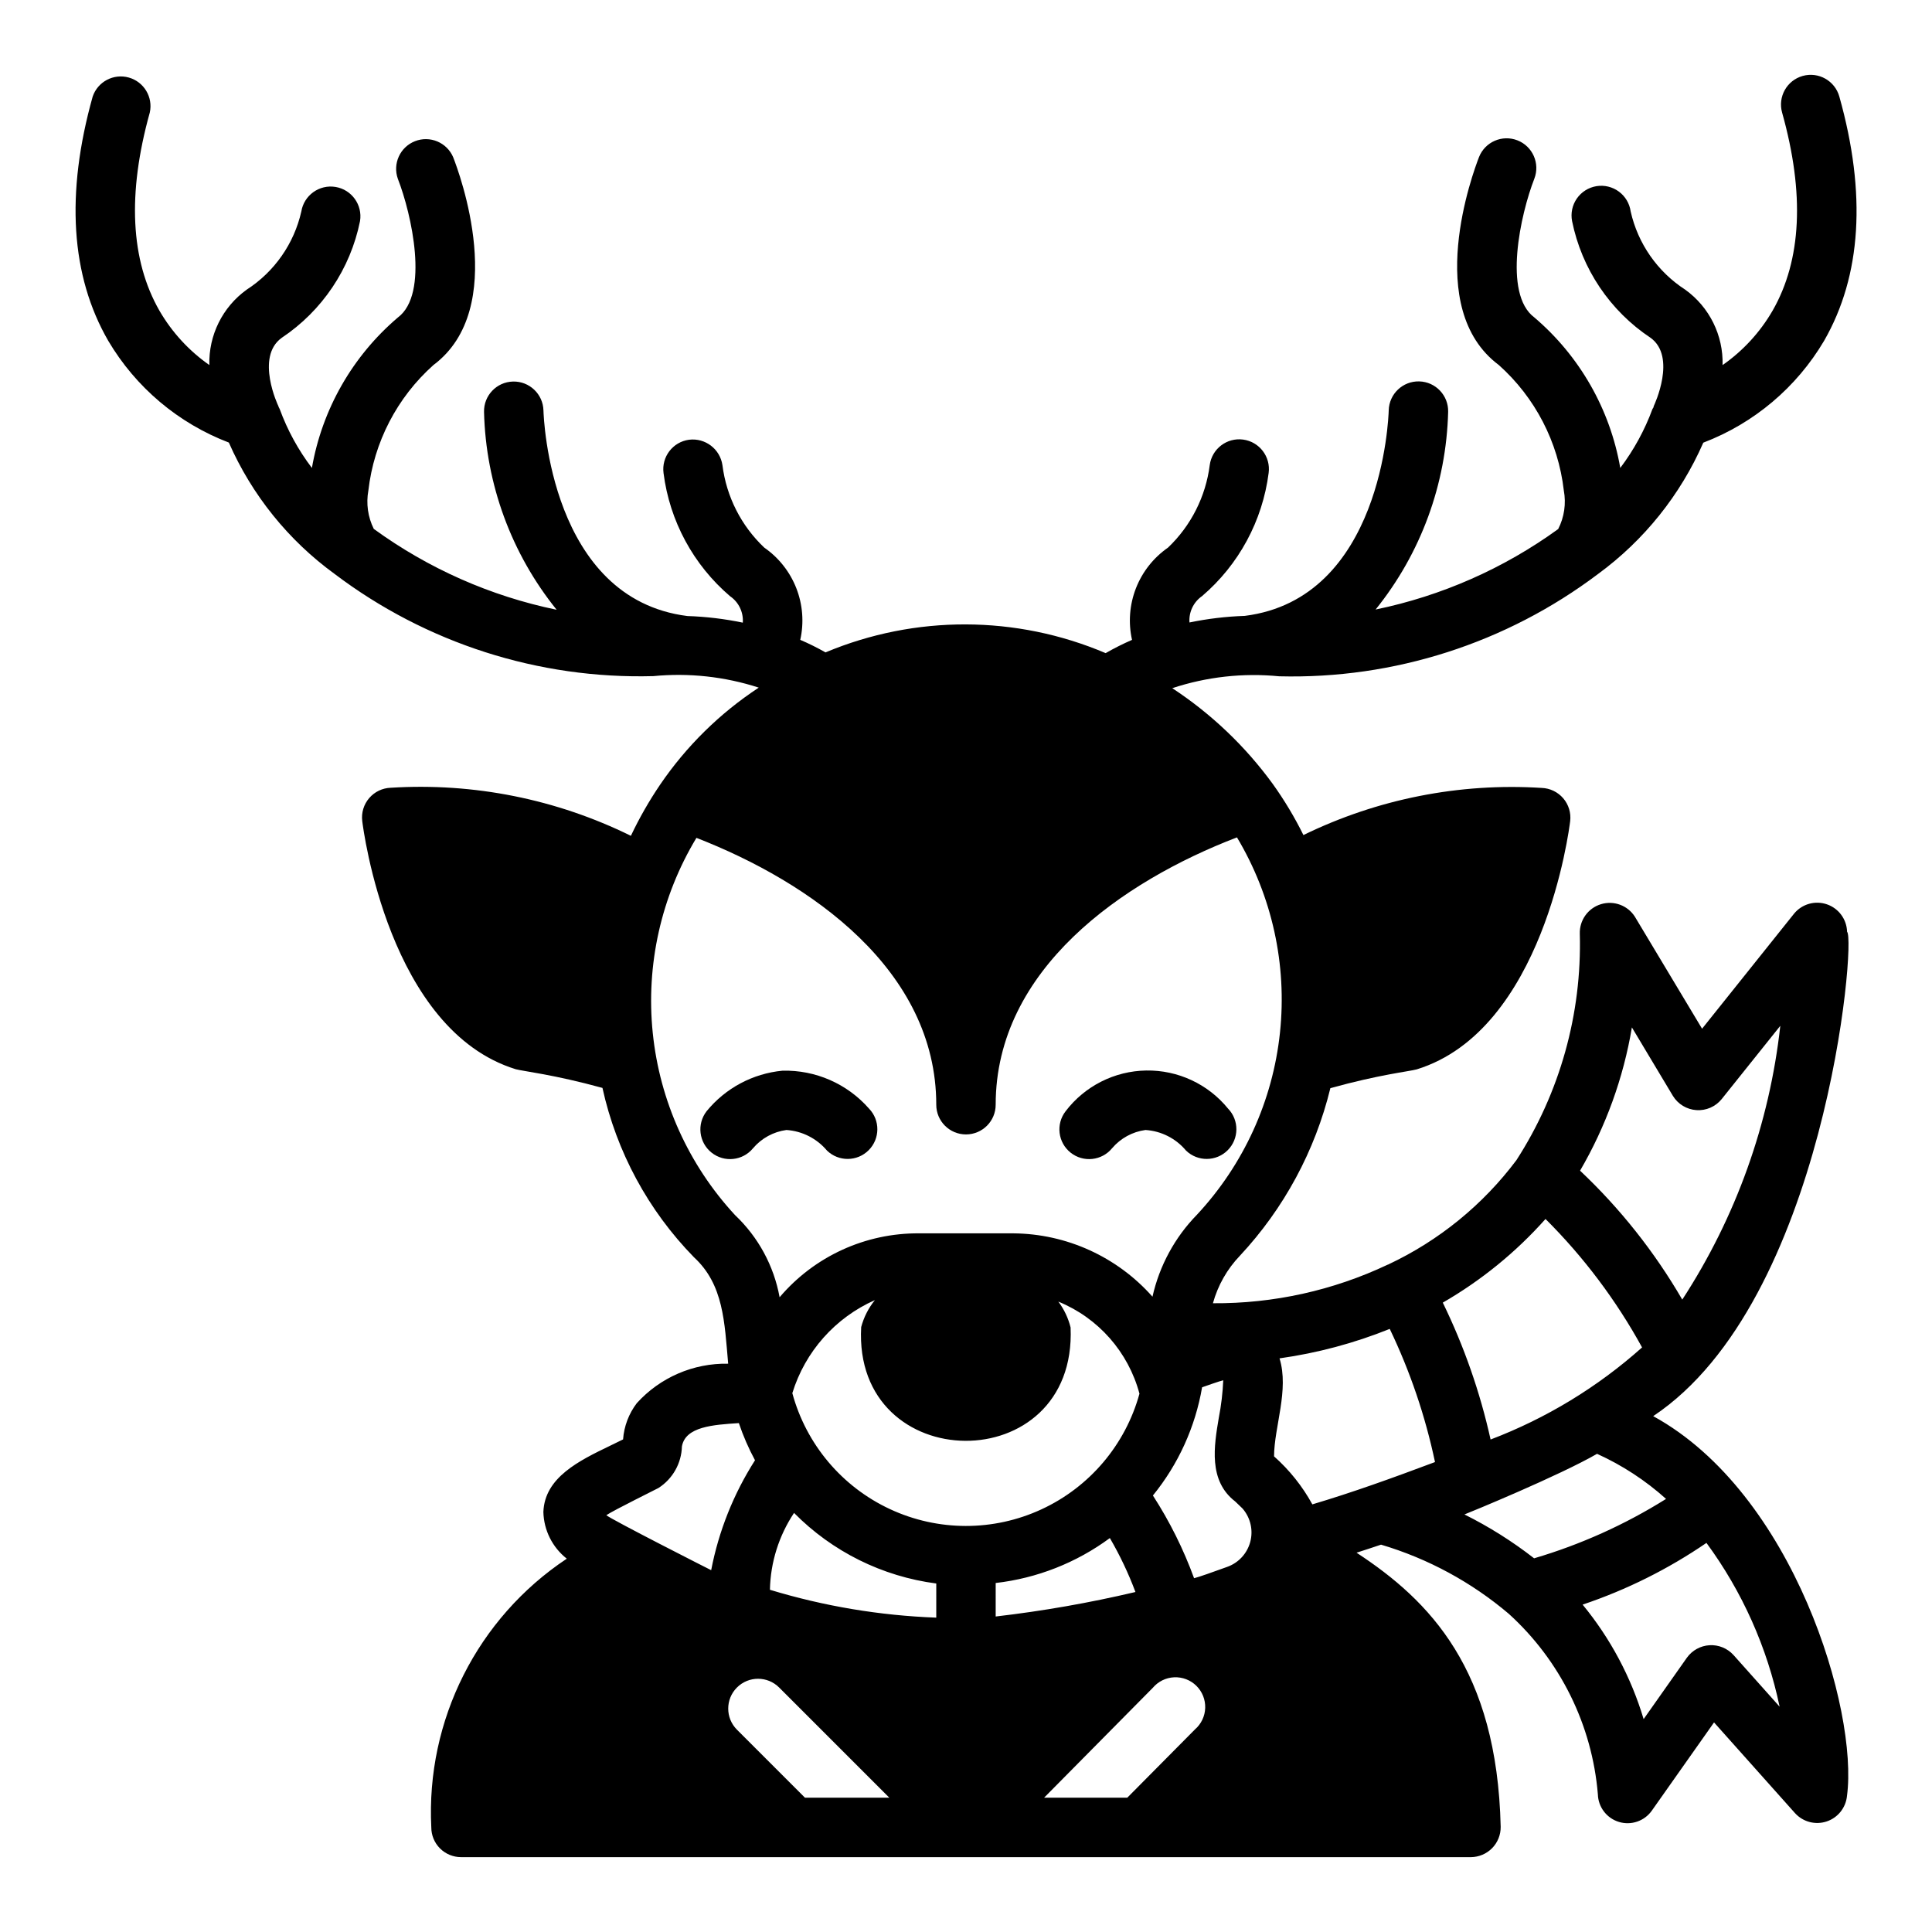 <?xml version="1.0" encoding="UTF-8"?>
<!-- Uploaded to: ICON Repo, www.iconrepo.com, Generator: ICON Repo Mixer Tools -->
<svg fill="#000000" width="800px" height="800px" version="1.1" viewBox="144 144 512 512" xmlns="http://www.w3.org/2000/svg">
 <g>
  <path d="m204.65 261.29c6.094 13.871 15.754 25.879 28.004 34.793 24.262 18.363 54.051 27.918 84.465 27.098 9.43-0.914 18.949 0.121 27.961 3.047-10.324 6.785-19.215 15.535-26.164 25.75-2.918 4.301-5.5 8.824-7.723 13.523-19.738-9.723-41.68-14.113-63.637-12.738-2.207 0.074-4.281 1.066-5.719 2.742-1.438 1.676-2.106 3.875-1.84 6.066 0.277 2.266 7.086 55.426 40.684 65.785 1.992 0.543 10.012 1.387 22.977 4.953 3.727 16.93 12.129 32.477 24.246 44.871 7.871 7.234 8.094 17.184 9.07 28.215-9.211-0.184-18.047 3.637-24.223 10.469-2.113 2.781-3.375 6.113-3.629 9.594-1.133 0.566-2.297 1.133-3.465 1.691-8.141 3.938-17.32 8.359-17.656 17.539v0.004c0.117 4.844 2.394 9.379 6.203 12.375-23.688 15.746-37.332 42.809-35.906 71.219 0 2.086 0.832 4.09 2.309 5.566 1.477 1.473 3.477 2.305 5.566 2.305h267.65c2.109-0.016 4.129-0.871 5.606-2.379 1.477-1.508 2.293-3.539 2.266-5.652-0.953-41.723-18.789-59.93-38.195-72.645 2.156-0.699 4.32-1.395 6.488-2.133 12.43 3.691 23.957 9.93 33.848 18.32 13.656 12.379 22.098 29.484 23.617 47.855 0.094 3.383 2.348 6.328 5.59 7.309 3.242 0.98 6.75-0.223 8.703-2.988l16.492-23.387 21.508 24.098v-0.004c2.117 2.301 5.383 3.141 8.348 2.148 2.961-0.988 5.066-3.629 5.375-6.738 3.023-22.633-14.043-80.215-51.355-100.67 45.562-30.348 53.812-126.21 51.379-128.36-0.09-3.301-2.215-6.199-5.336-7.273-3.121-1.078-6.582-0.105-8.688 2.441l-24.402 30.52-17.789-29.652v-0.004c-1.91-3.023-5.613-4.394-9.035-3.336-3.418 1.055-5.703 4.273-5.578 7.848 0.566 21.227-5.289 42.133-16.797 59.977-8.887 11.852-20.547 21.34-33.953 27.641l-0.062 0.047h-0.078c-14.48 6.852-30.316 10.352-46.336 10.234 1.301-4.731 3.762-9.059 7.156-12.598 11.66-12.5 19.91-27.789 23.965-44.398 12.941-3.606 20.844-4.426 22.867-4.977 33.621-10.359 40.406-63.52 40.684-65.785 0.262-2.191-0.406-4.391-1.844-6.066-1.438-1.672-3.508-2.668-5.715-2.742-21.773-1.379-43.527 2.926-63.133 12.492-2.34-4.738-5.062-9.277-8.141-13.57-7.273-9.984-16.289-18.574-26.617-25.355 9.125-3.019 18.777-4.09 28.34-3.148 30.406 0.773 60.176-8.777 84.461-27.086 12.223-8.941 21.859-20.957 27.93-34.828 13.426-5.121 24.715-14.645 32.023-27.016 9.887-17.23 11.258-38.977 4.023-64.715-1.176-4.188-5.519-6.629-9.707-5.457-4.188 1.176-6.629 5.519-5.457 9.707 6.016 21.445 5.164 39.109-2.527 52.508v-0.004c-3.309 5.719-7.828 10.637-13.246 14.414 0.215-7.883-3.488-15.367-9.887-19.977-7.352-4.75-12.547-12.191-14.469-20.727-0.289-2.106-1.414-4.008-3.121-5.269-1.711-1.266-3.856-1.785-5.953-1.441-2.098 0.344-3.965 1.52-5.184 3.262-1.215 1.742-1.676 3.902-1.273 5.988 2.559 12.664 10.043 23.793 20.805 30.938 6.965 5.039 1.008 17.742 0.859 18.051-0.07 0.141-0.055 0.301-0.117 0.441s-0.195 0.242-0.242 0.387h-0.004c-2.062 5.594-4.938 10.852-8.527 15.609-2.703-15.551-10.762-29.664-22.781-39.895-8.383-6.258-3.621-27.457 0-36.746 1.566-4.043-0.43-8.594-4.465-10.176-4.039-1.582-8.594 0.398-10.191 4.43-1.574 4.055-14.957 40.027 5.242 55.105v-0.004c9.625 8.594 15.758 20.426 17.23 33.246 0.648 3.481 0.125 7.078-1.488 10.23-14.434 10.461-30.93 17.73-48.387 21.328 11.992-14.875 18.746-33.281 19.223-52.383 0.113-4.348-3.32-7.961-7.668-8.074-4.348-0.113-7.965 3.32-8.078 7.668-0.055 2.039-1.828 49.902-38.148 54.473h0.004c-4.93 0.16-9.832 0.746-14.66 1.746-0.203-2.758 1.07-5.422 3.348-6.996 9.723-8.309 16.008-19.938 17.633-32.621 0.578-4.312-2.449-8.273-6.758-8.852-4.312-0.578-8.273 2.445-8.852 6.758-1.062 8.348-4.969 16.074-11.062 21.875-3.84 2.664-6.797 6.414-8.496 10.77-1.699 4.356-2.059 9.121-1.035 13.68-2.394 1.035-4.731 2.211-6.992 3.512-23.707-10.082-50.48-10.152-74.238-0.195-2.168-1.234-4.402-2.344-6.691-3.324 1.02-4.559 0.66-9.32-1.039-13.676-1.699-4.352-4.656-8.102-8.496-10.766-6.117-5.781-10.039-13.508-11.09-21.859-0.633-4.277-4.562-7.266-8.848-6.731-4.309 0.578-7.332 4.539-6.758 8.848 1.617 12.688 7.902 24.316 17.629 32.621 2.289 1.57 3.574 4.234 3.375 7.004-4.836-1.008-9.75-1.594-14.688-1.754-36.312-4.574-38.086-52.438-38.141-54.473-0.113-4.348-3.731-7.781-8.078-7.668-4.348 0.113-7.781 3.727-7.668 8.074 0.473 19.109 7.238 37.531 19.242 52.406-17.496-3.613-34.016-10.918-48.461-21.43-1.566-3.144-2.066-6.715-1.434-10.168 1.473-12.82 7.606-24.652 17.23-33.246 20.207-15.082 6.832-51.059 5.234-55.105l0.004 0.004c-1.676-3.91-6.152-5.785-10.113-4.231-3.961 1.551-5.969 5.969-4.539 9.977 3.621 9.289 8.383 30.488 0 36.746-12.016 10.223-20.074 24.328-22.781 39.871-3.602-4.738-6.477-9.988-8.523-15.578-0.07-0.203-0.211-0.395-0.309-0.598 0-0.078 0-0.156-0.055-0.227-0.055-0.07-6.164-12.98 0.859-18.059v-0.004c10.75-7.16 18.223-18.289 20.781-30.949 0.703-4.297-2.207-8.352-6.504-9.055-4.293-0.703-8.348 2.207-9.051 6.504-1.926 8.535-7.129 15.977-14.484 20.719-6.402 4.609-10.105 12.09-9.891 19.977-5.394-3.773-9.902-8.68-13.207-14.371-7.699-13.406-8.566-31.051-2.574-52.547 0.898-4.078-1.547-8.148-5.566-9.273-4.023-1.125-8.223 1.086-9.57 5.039-7.211 25.73-5.82 47.516 4.125 64.73 7.297 12.348 18.566 21.855 31.965 26.969zm100.03 284.25c2-1.34 13.562-7.031 13.816-7.203 3.773-2.414 6.102-6.543 6.219-11.02 0.93-5.266 8.297-5.731 15.09-6.18 1.145 3.398 2.578 6.695 4.281 9.848-5.68 8.887-9.621 18.77-11.617 29.129-0.086-0.023-26.648-13.512-27.789-14.574zm52.648 74.871-18.027-18.027c-3.086-3.086-3.086-8.09 0-11.176 3.086-3.086 8.094-3.086 11.18 0l29.203 29.203zm34.793-47.719c-14.949-0.551-29.766-3.031-44.082-7.383 0.148-7.262 2.367-14.324 6.391-20.367 10.133 10.258 23.398 16.84 37.691 18.703zm-38.145-59.496c3.383-11 11.363-19.992 21.883-24.656-1.703 2.098-2.941 4.535-3.637 7.148-2.219 39.855 57.23 40.5 55.496 0.109-0.613-2.481-1.719-4.812-3.25-6.856 10.59 4.32 18.547 13.352 21.5 24.402-3.719 13.539-13.219 24.75-25.961 30.645-12.742 5.898-27.438 5.875-40.164-0.059-12.727-5.93-22.191-17.168-25.867-30.719zm32.891-23.711m21 74.027c10.953-1.258 21.387-5.363 30.258-11.91 2.66 4.566 4.93 9.348 6.781 14.297-12.211 2.879-24.578 5.047-37.039 6.492zm52.82 38.793-17.949 18.105h-22.043l28.812-29.125c1.418-1.676 3.465-2.684 5.656-2.785 2.191-0.098 4.324 0.719 5.887 2.258 1.562 1.539 2.41 3.66 2.34 5.856-0.066 2.191-1.047 4.254-2.703 5.691zm154.93-6.016-12.242-13.715v0.004c-1.609-1.766-3.934-2.715-6.324-2.578-2.387 0.141-4.586 1.348-5.988 3.285l-11.484 16.297c-3.316-11.09-8.812-21.402-16.168-30.34 11.641-3.914 22.684-9.418 32.816-16.355 9.496 12.914 16.105 27.715 19.391 43.406zm-30.094-55.066v0.004c-10.887 6.816-22.648 12.113-34.969 15.742-5.75-4.481-11.934-8.375-18.461-11.625 1.34-0.504 25.129-10.281 35.141-16.066 6.672 3.019 12.84 7.051 18.289 11.949zm-9.055-124.95 10.879 18.164c1.348 2.188 3.664 3.586 6.227 3.758 2.562 0.172 5.047-0.91 6.668-2.898l15.555-19.445c-2.863 25.887-11.758 50.738-25.977 72.559-7.336-12.637-16.457-24.148-27.086-34.172 6.836-11.719 11.488-24.582 13.734-37.961zm-22.891 50.77c10.109 10.07 18.727 21.535 25.59 34.039-11.777 10.52-25.387 18.789-40.145 24.406-2.785-12.547-7.035-24.723-12.668-36.277 10.203-5.887 19.391-13.367 27.223-22.168zm-70.484 36.934-0.004 0.004c10.02-1.406 19.824-4.027 29.207-7.809 5.394 11.242 9.422 23.09 11.996 35.289-11.516 4.32-21.898 8.055-32.504 11.211-2.629-4.793-6.062-9.094-10.152-12.723 0.039-7.856 4.035-17.594 1.453-25.969zm-14.918 5.809v0.004c-0.145 3.332-0.535 6.648-1.176 9.918-1.258 7.453-2.824 16.68 4.336 22.191l1.906 1.828 0.109 0.125h0.004c2.062 2.426 2.801 5.711 1.973 8.785s-3.113 5.543-6.113 6.606c-3.848 1.402-7.535 2.699-8.77 3-2.805-7.691-6.465-15.043-10.91-21.918 6.738-8.277 11.23-18.156 13.035-28.676 0.566-0.199 4.769-1.695 5.606-1.859zm-76.055-73.023c0 4.348 3.527 7.871 7.875 7.871s7.871-3.523 7.871-7.871c0-35.914 33.605-59.215 63.945-70.848 9.305 15.559 13.305 33.723 11.395 51.75-1.906 18.031-9.621 34.953-21.977 48.223-5.879 6.012-9.969 13.543-11.809 21.75-9.363-10.578-22.781-16.684-36.91-16.789h-24.906c-14.234-0.117-27.785 6.082-37 16.934-1.52-8.328-5.656-15.953-11.809-21.77-12.309-13.305-19.961-30.246-21.809-48.277-1.844-18.031 2.219-36.172 11.574-51.695 30.199 11.73 63.559 34.984 63.559 70.723z"/>
  <path d="m343.57 448.29c2.25-2.644 5.398-4.367 8.844-4.832 4.176 0.281 8.059 2.254 10.75 5.461 3.09 2.984 8 2.941 11.035-0.094 3.039-3.039 3.082-7.949 0.098-11.035-5.769-6.578-14.16-10.258-22.906-10.047-7.883 0.746-15.133 4.617-20.137 10.746-2.637 3.406-2.047 8.297 1.324 10.977 3.371 2.68 8.266 2.156 10.992-1.176z"/>
  <path d="m438.72 448.29c2.25-2.644 5.398-4.363 8.84-4.832 4.18 0.266 8.07 2.242 10.754 5.461 3.086 2.984 7.996 2.941 11.035-0.094 3.035-3.039 3.078-7.949 0.094-11.035-5.301-6.512-13.297-10.23-21.691-10.094-8.395 0.137-16.266 4.113-21.352 10.793-2.637 3.406-2.043 8.297 1.324 10.977 3.371 2.68 8.27 2.156 10.996-1.176z"/>
 </g>
</svg>